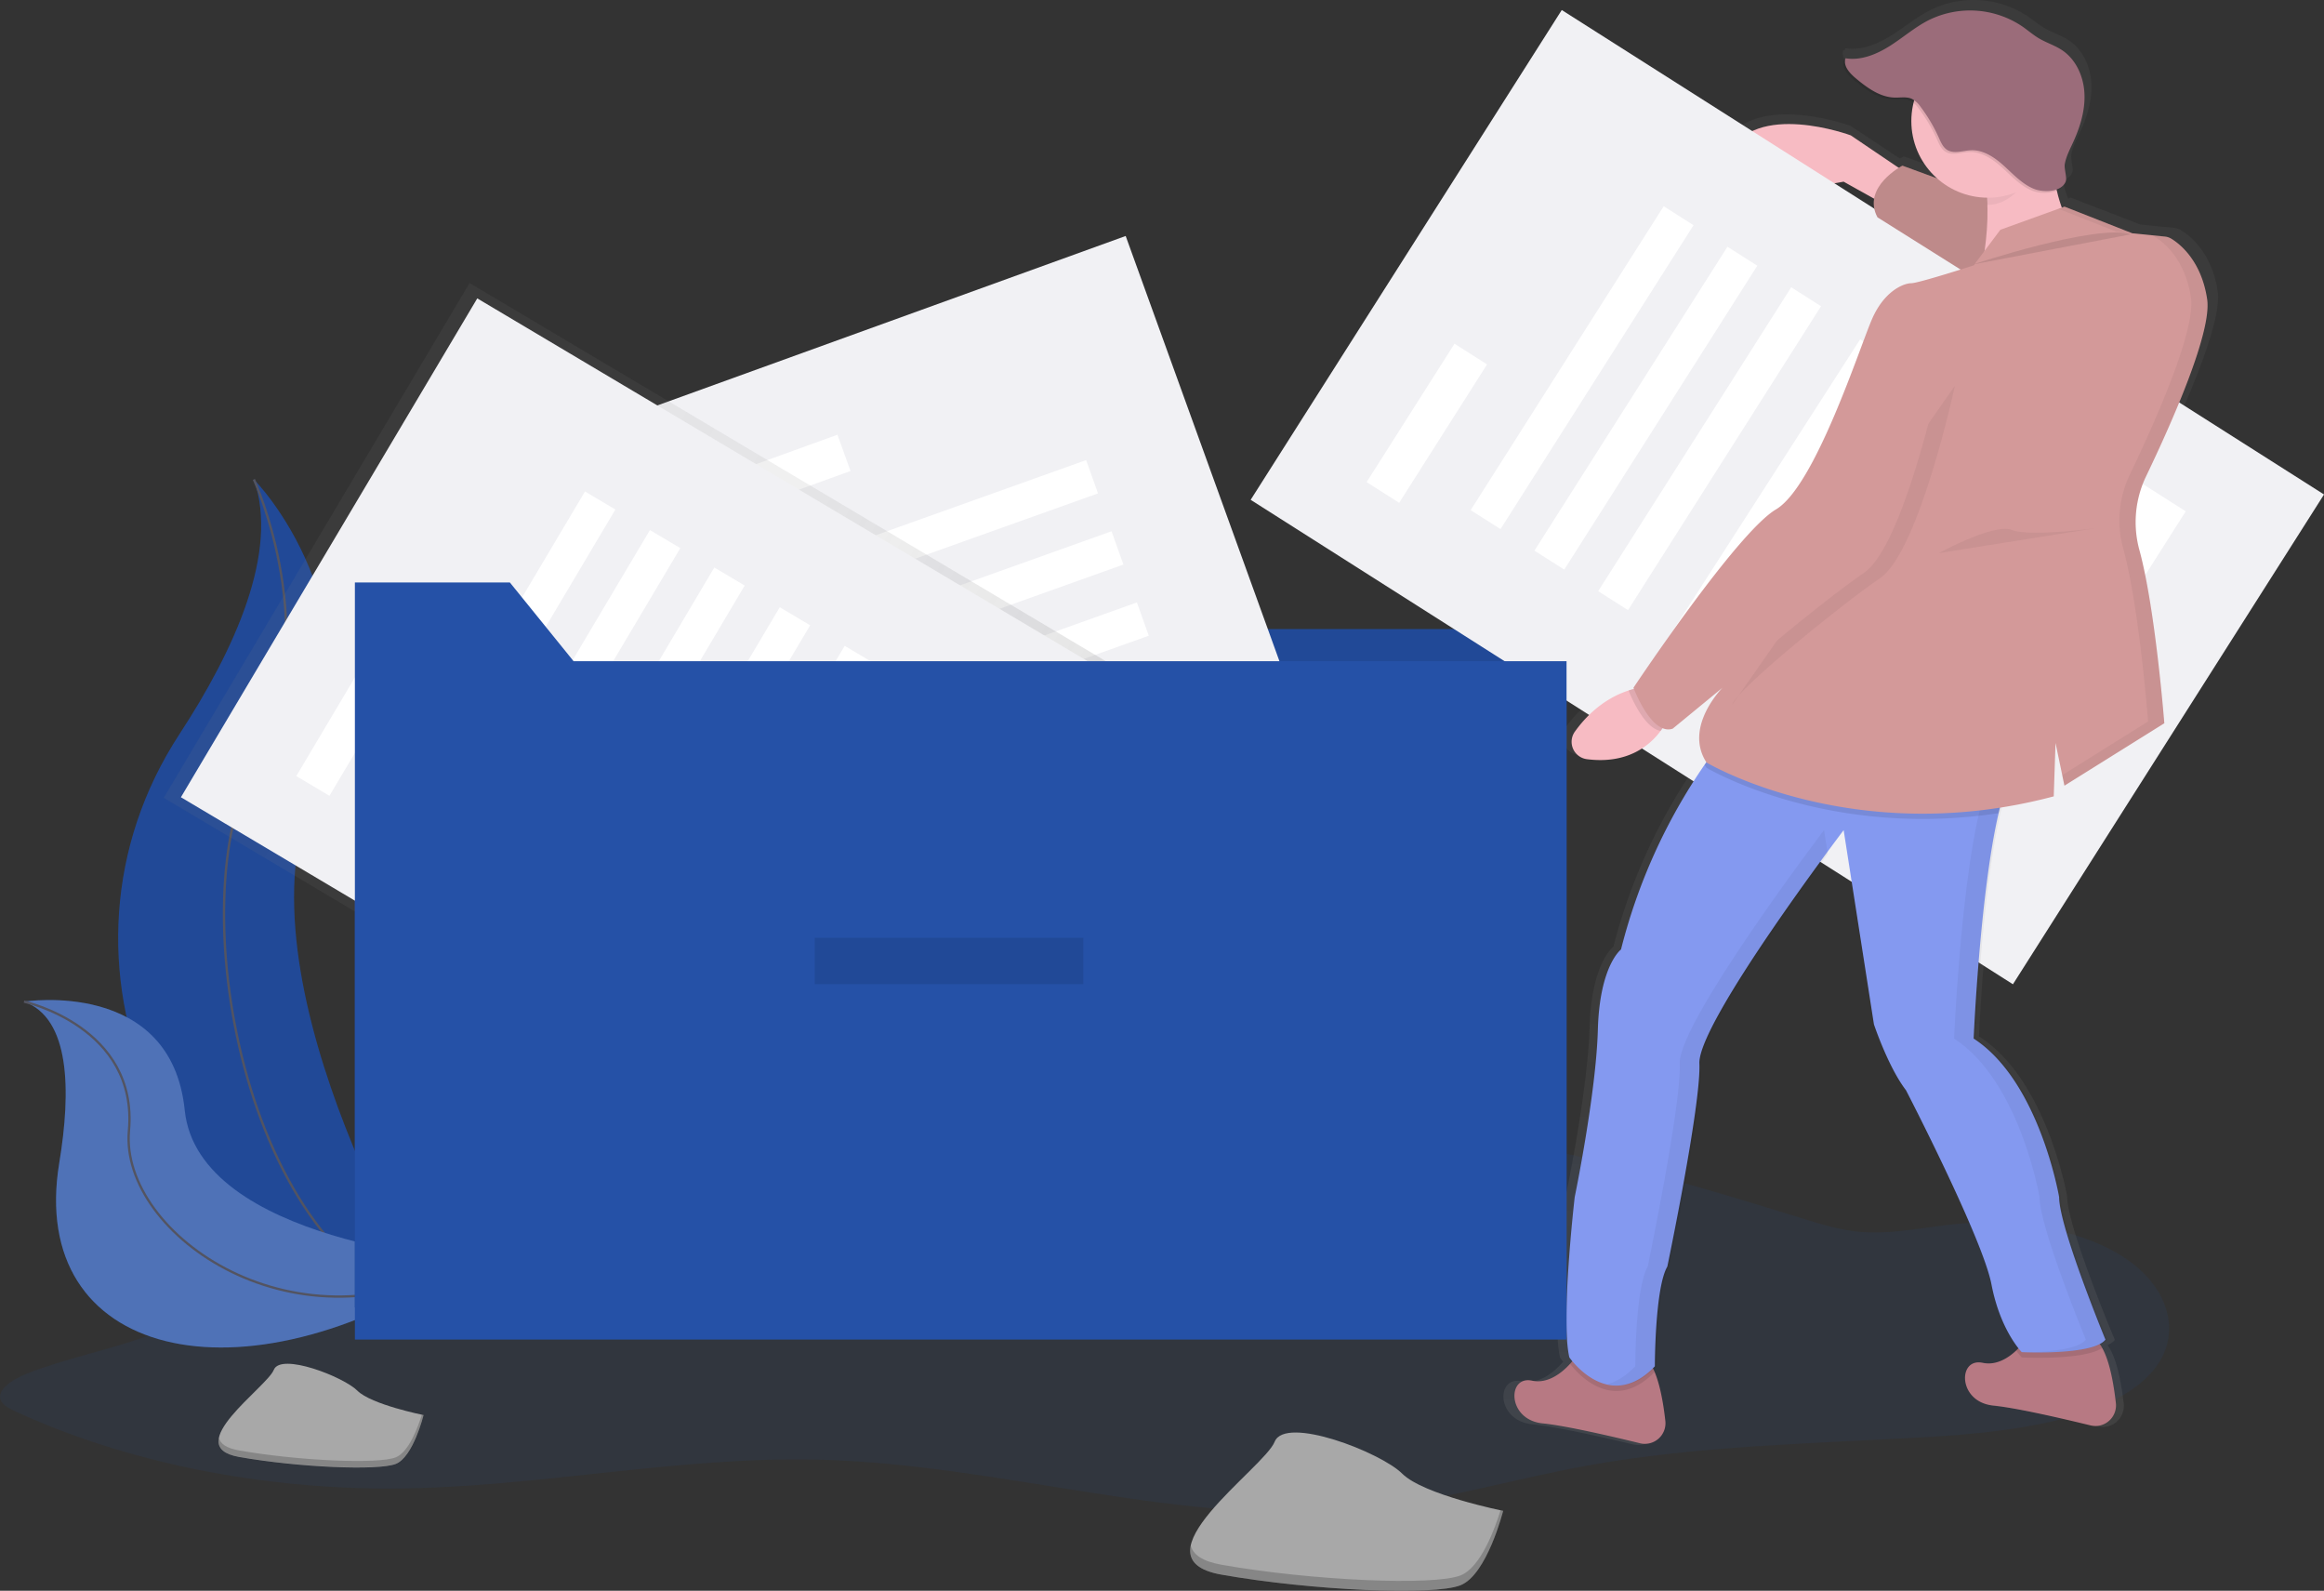 <svg data-name="Layer 1" xmlns="http://www.w3.org/2000/svg" xmlns:xlink="http://www.w3.org/1999/xlink" width="1003.96" height="687.01" viewBox="0 0 1003.96 687.01"><rect x="0" y="0" width="1003.96" height="687.01" fill="#333333" stroke="none"/><defs><linearGradient id="a" x1="378.33" y1="494.44" x2="378.33" y2="91.8" gradientTransform="translate(29.55 152.11)" gradientUnits="userSpaceOnUse"><stop offset="0" stop-color="gray" stop-opacity=".25"/><stop offset=".54" stop-color="gray" stop-opacity=".12"/><stop offset="1" stop-color="gray" stop-opacity=".1"/></linearGradient><linearGradient id="b" x1="901.92" y1="733" x2="901.92" y2="109" xlink:href="#a"/></defs><path d="M97.98 521.27c-4.29 9.21 1.85 19.15-.28 28.66-2.69 12-18.11 21.34-34.72 27.3s-35.16 9.58-51.35 16c-7 2.77-14.3 7.88-10.66 12.58 1.26 1.63 3.62 2.77 5.93 3.84 47.16 21.76 105.45 33.58 163.69 33.2 61.6-.41 121.92-14 183.47-12.44 79.38 2 156.16 29.06 234.66 21.26 33.32-3.33 64.26-12.77 96.71-18.67 47.72-8.67 97.91-9.54 147.33-12.39 37.11-2.14 79.52-7.69 97.25-28.55 12.82-15.08 7.44-35-10.62-47.77s-46.91-18.23-73.56-15.75c-14.33 1.33-28.57 4.78-42.9 3.41-8.32-.8-16-3.18-23.59-5.52-58.71-18.2-119.53-36.36-184.7-39-106-4.33-204.25 32.55-307.52 48.5-16.08 2.48-33.54 4.39-48.73.23-16-4.39-26.5-14.76-42.53-19.13-7.61-2.08-16.09-2.68-23.57-4.94-20.56-6.22-11-14.77-39.54-9-14.91 3.04-29.97 7.91-34.77 18.18z" fill="#2551a7" opacity=".1"/><path d="M109.68 207.06s55.76 55.76 24.3 138.5 54 220.33 54 220.33-.92-.13-2.61-.43C70.79 545.24 13.89 414.27 77.57 317c23.67-36.21 43.11-78.64 32.11-109.94z" fill="#2551a7"/><path d="M109.68 207.06s55.76 55.76 24.3 138.5 54 220.33 54 220.33-.92-.13-2.61-.43C70.79 545.24 13.89 414.27 77.57 317c23.67-36.21 43.11-78.64 32.11-109.94z" opacity=".1"/><path d="M109.68 207.06s31.48 68.35 0 124.11-5.4 212.24 78.24 234.72" fill="none" stroke="#535461" stroke-miterlimit="10"/><path d="M10.37 432.58S74 422.45 79.8 479.47s122.34 64.93 122.34 64.93-.76.52-2.19 1.45C103.73 609 11.74 586.09 25.6 502.21c5.16-31.21 4.73-62.51-15.23-69.63z" fill="#2551a7"/><path d="M10.37 432.58S74 422.45 79.8 479.47s122.34 64.93 122.34 64.93-.76.52-2.19 1.45C103.73 609 11.74 586.09 25.6 502.21c5.16-31.21 4.73-62.51-15.23-69.63z" fill="#f5f5f5" opacity=".2"/><path d="M10.37 432.58s49.39 10.84 45.33 55.75 73.34 98.74 146.44 56.07" fill="none" stroke="#535461" stroke-miterlimit="10"/><path fill="#2551a7" d="M676.74 564.63H153.31V237.66h66.94l27.54 34.02h428.95v292.95z"/><path opacity=".1" d="M676.74 564.63H153.31V237.66h66.94l27.54 34.02h428.95v292.95z"/><path fill="#f1f1f4" d="M250.718 187.121l235.573-85.207 132.648 366.731-235.574 85.208z"/><path fill="#fff" d="M295.21 211.822l66.561-24.076 5.665 15.66-66.562 24.076zm27.547 39.175l146.445-52.29 5.135 14.38-146.445 52.29zm10.975 30.732l146.445-52.29 5.134 14.38-146.444 52.29zm10.965 30.731l146.444-52.29 5.135 14.38-146.444 52.29zm10.975 30.722l146.444-52.29 5.135 14.38-146.444 52.29zm10.971 30.722l146.445-52.29 5.135 14.38-146.445 52.29zm10.975 30.731l146.445-52.29 5.134 14.38-146.444 52.291zm137.05 12.242l37.915-13.538 13.538 37.915-37.915 13.539z"/><path transform="rotate(-59.28 263.085 476.867)" fill="url(#a)" d="M278.56 243.92h258.63v402.63H278.56z"/><path fill="#f1f1f4" d="M78.154 344.31l128.022-215.443 335.393 199.3L413.547 543.61z"/><path fill="#fff" d="M127.995 335.173l36.172-60.874 14.323 8.51-36.173 60.874zm45.286 10.754l79.436-133.68 13.128 7.801-79.437 133.68zm28.05 16.672l79.436-133.68 13.127 7.801-79.436 133.68zm27.937 16.223l79.305-133.73 13.132 7.788L242.4 386.61zm28.154 17.105l79.436-133.679 13.128 7.8-79.436 133.68zm28.05 16.673l79.436-133.68 13.128 7.8-79.437 133.68zm28.06 16.671l79.436-133.679 13.127 7.8-79.436 133.68zm113.05-78.528l20.533-34.624 34.623 20.533-20.532 34.624z"/><path d="M1056.2 236.09q0-.74-.15-1.41t-.26-1.55q-.28-1.52-.64-2.94-.18-.71-.37-1.39a37.43 37.43 0 0 0-7.51-14.29l-.6-.68q-.6-.66-1.19-1.25t-1.16-1.09c-.38-.34-.75-.65-1.11-.95-.71-.58-1.38-1.07-2-1.47s-.84-.55-1.19-.76a6.73 6.73 0 0 0-2.8-.91l-6.17-.6-8.34-.82-30.11-11.63-1.19.42a68.94 68.94 0 0 1-2.23-7.37 6.71 6.71 0 0 0 2.38-1.73 5.42 5.42 0 0 0 1.64-2.09c.76-1.74-.69-5.46-.4-7.58.48-3.41 2.26-6.71 3.71-9.8 3.1-6.64 5.36-13.83 5-21.12s-3.71-14.68-9.9-18.76c-3.2-2.11-7-3.24-10.29-5.16-2.59-1.5-4.87-3.45-7.34-5.14a42.38 42.38 0 0 0-41.53-2.95c-6.26 3.07-11.6 7.65-17.51 11.32s-12.87 6.51-19.78 5.42a4.38 4.38 0 0 0-.21.85l-.58-.07c-1.19 3.23 1.73 6.41 4.42 8.62 5.1 4.18 10.89 8.36 17.55 8.5 2.57.06 5.29-.48 7.63.57a6.83 6.83 0 0 1 1.42.88A32.8 32.8 0 0 0 935.8 182l-15.38-5.5s-.64.33-1.64.95l-21.37-14.13s-42.83-15.51-54.73 8.53 51.56 11.63 51.56 11.63l13.58 7.42a12.26 12.26 0 0 0 1.49 8.09l37 22.74c-7.48 2.29-19.77 6-22 6-3.17 0-11.9 3.1-17.45 15.51s-25.38 72.91-42.83 83-63.46 77.56-63.46 77.56l.21.53q-1.23.32-2.41.71c-11.51 3.72-19.25 11.57-23.92 17.92a7.6 7.6 0 0 0 5.36 12c18.16 2.28 28.08-6 32.85-12.32.31-.41.6-.81.87-1.2a6.42 6.42 0 0 0 4.48.2l22.21-17.84s-17.38 17-7.19 32.49l-.77 1.07a246.31 246.31 0 0 0-37.25 80.46s-9.52 7-10.31 34.9-10.31 72.91-10.31 72.91-6.35 53.52-2.38 69.81c0 0 .46.65 1.3 1.64-.3.35-.62.73-1 1.12-3.46 3.72-9.71 8.85-17 7.32-11.11-2.33-11.11 17.06 4.76 18.62 10.22 1 30.29 5.54 43.3 8.64a9.1 9.1 0 0 0 11.31-9.67c-.78-6.95-2.19-15.36-4.76-21.35-.16-.37-.32-.73-.49-1.09.47-.43.93-.88 1.4-1.36 0 0 0-34.13 5.55-43.44 0 0 15.07-70.58 14.28-88.42-.62-14 39.09-68.32 56.38-91.28l-.14-.87c4.42-5.86 7.22-9.46 7.22-9.46l13.48 84.54s6.47 18.62 14.4 28.68c0 0 34.11 64.38 38.07 84.54 3 15.29 9.2 24.33 12 27.81-.33.33-.67.66-1 1-3.61 3.29-8.94 6.59-15 5.33-11.07-2.34-11.07 17.05 4.8 18.6 10.22 1 30.29 5.54 43.3 8.64a9.1 9.1 0 0 0 11.31-9.67c-.9-8.07-2.67-18.11-6.09-24q-.43-.75-.9-1.41a8.38 8.38 0 0 0 3.15-2.21S991 638.78 991 625.59c0 0-8.73-50.42-38.07-69 0 0 2.78-63.05 11.13-98.15q.31-1.3.63-2.55c7.51-1.17 15.23-2.74 23.14-4.79l.79-23.27 4 18.62 44.38-27.17s-.39-4.89-1.14-12.39c-.38-3.75-.84-8.15-1.4-12.92-.44-3.82-.95-7.87-1.5-12q-.21-1.55-.43-3.12c-.58-4.18-1.22-8.41-1.91-12.55q-.39-2.33-.8-4.61c-.36-2-.74-4-1.13-5.94q-.29-1.45-.6-2.86t-.62-2.76q-.31-1.35-.63-2.65l-.32-1.28q-.33-1.26-.66-2.46a44.17 44.17 0 0 1-1.61-10.17q-.08-2 0-4.1t.4-4.08q.14-1 .34-2a45.92 45.92 0 0 1 2.25-7.92q.74-1.93 1.66-3.81c1.44-2.93 3-6.11 4.56-9.46q1.19-2.51 2.4-5.13t2.44-5.32c7.72-17.1 15.34-36.16 17.38-48.67.21-1.32.37-2.56.45-3.73a24.72 24.72 0 0 0 .07-3.26z" transform="translate(-98.02 -109)" fill="url(#b)"/><path d="M825.69 76.16l-26.16-17.7s-41.55-15.39-53.09 8.46 50 11.54 50 11.54l26.16 14.62z" fill="#f7bbc3"/><path fill="#f1f1f4" d="M540.282 215.858L674.676 4.33l329.297 209.22-134.394 211.527z"/><path fill="#fff" d="M590.373 208.212l37.973-59.767 14.062 8.934-37.973 59.767zm44.952 12.105l83.39-131.25 12.889 8.19-83.39 131.248zm27.541 17.494l83.39-131.25 12.889 8.19L675.755 246zm27.54 17.499l83.39-131.249 12.888 8.19-83.39 131.248zm29.208 21.85l83.97-130.62 12.827 8.245-83.97 130.62zm25.873 13.145l83.39-131.25 12.888 8.189-83.39 131.25zm29.273 22.202l83.97-130.62 12.826 8.245-83.97 130.62zm113.907-79.287l21.59-33.982 33.982 21.59-21.59 33.982z"/><path d="M903.08 615.59c-12.62-3.08-32.09-7.58-42-8.57-15.39-1.54-15.39-20.77-4.62-18.46 5.84 1.25 11-2 14.51-5.29a34 34 0 0 0 3.01-3.27 8.89 8.89 0 0 1 5-3c5.77-1.26 17.78-3.16 25.17.82a10.87 10.87 0 0 1 4 4.36c3.32 5.89 5 15.84 5.91 23.85a8.9 8.9 0 0 1-10.98 9.56zm-194.65 7.7c-12.62-3.08-32.09-7.58-42-8.57-15.39-1.54-15.39-20.77-4.62-18.46 7 1.52 13.11-3.58 16.46-7.26.41-.45.78-.88 1.1-1.28a8.89 8.89 0 0 1 5-3c5.77-1.26 17.78-3.16 25.17.82 2.16 1.17 3.89 3.73 5.27 7 2.49 5.94 3.86 14.28 4.62 21.17a8.9 8.9 0 0 1-11 9.58z" fill="#b77983"/><path d="M714.78 592.52c-18.37 18.93-34.12-.35-36.51-3.53.41-.45.78-.88 1.1-1.28a8.89 8.89 0 0 1 5-3c5.77-1.26 17.78-3.16 25.17.82 2.13 1.12 3.86 3.68 5.24 6.99zm193.36-10.37c-8 5.44-34.75 4.1-34.75 4.1a26.36 26.36 0 0 1-2.42-3 34 34 0 0 0 3.01-3.25 8.89 8.89 0 0 1 5-3c5.77-1.26 17.78-3.16 25.17.82a10.87 10.87 0 0 1 3.99 4.33z" opacity=".1"/><path d="M909.55 578.56c-5.39 6.92-36.16 5.39-36.16 5.39s-9.23-9.23-13.08-29.24-36.93-83.86-36.93-83.86c-7.69-10-13.85-28.47-13.85-28.47l-13.08-83.86s-63.09 83.09-62.32 100.79S720.28 547 720.28 547c-5.39 9.23-5.39 43.08-5.39 43.08-20 20.77-36.93-3.85-36.93-3.85-3.85-16.16 2.31-69.24 2.31-69.24s9.23-44.62 10-72.32 10-34.62 10-34.62a246.78 246.78 0 0 1 36.13-79.81c4.65-6.66 7.72-10.21 7.72-10.21l124.64 14.62c-2 4-3.79 9.73-5.36 16.51-8.1 34.81-10.79 97.36-10.79 97.36C881.08 467 889.54 517 889.54 517c0 13.08 20.01 61.56 20.01 61.56z" fill="#8499f0"/><g opacity=".05"><path d="M789.58 368.76l-1.6-10.25s-63.09 83.09-62.32 100.79-13.84 87.7-13.84 87.7c-5.39 9.23-5.39 43.08-5.39 43.08-4.19 4.35-8.25 6.71-12 7.72 6.06 1.59 13.43.43 21.28-7.72 0 0 0-33.85 5.39-43.08 0 0 14.62-70 13.85-87.71-.65-13.84 37.87-67.75 54.63-90.53z"/><path d="M890.31 517s-8.46-50-36.93-68.47c0 0 2.69-62.54 10.79-97.36 1.58-6.78 3.35-12.5 5.36-16.51L744.9 320s-.29.34-.82 1l116.23 13.63c-2 4-3.79 9.73-5.36 16.51-8.1 34.81-10.79 97.36-10.79 97.36 28.46 18.5 36.92 68.5 36.92 68.5 0 13.08 20 61.55 20 61.55-3.17 4.08-15.17 5.22-24.49 5.47 7.39.19 29.26.26 33.72-5.47.01.01-20-48.47-20-61.55z"/></g><path d="M721.05 309.28a27.86 27.86 0 0 1-3.65 6.37c-4.63 6.23-14.25 14.48-31.87 12.22a7.57 7.57 0 0 1-5.2-11.89c4.52-6.3 12-14.09 23.2-17.78a41.79 41.79 0 0 1 9.82-2z" fill="#f7bbc3"/><path d="M883.53 94.11l-61.7-22.57s-17.7 9.23-10.77 22.31l60 37.7z" fill="#d39999"/><path d="M883.53 94.11l-61.7-22.57s-17.7 9.23-10.77 22.31l60 37.7z" opacity=".1"/><path d="M885.7 56.92s-.77 36.16 15.39 48.47-46.93 19.23-46.93 19.23 10-36.93 0-56.16 31.54-11.54 31.54-11.54z" fill="#f7bbc3"/><path d="M868.77 334.66c-2 4-3.79 9.73-5.36 16.51-74.41 11.36-126.2-19.59-126.2-19.59-.28-.45-.55-.89-.8-1.33 4.65-6.66 7.72-10.21 7.72-10.21zm-147.72-25.38a27.86 27.86 0 0 1-3.65 6.37c-7.12-1.18-12.82-14.8-13.87-17.46a41.79 41.79 0 0 1 9.82-2z" opacity=".1"/><path d="M891.85 89.23l-27.7 10-11.54 15.39s-23.85 7.69-26.93 7.69-11.54 3.08-16.93 15.39-24.61 72.3-41.54 82.3-61.55 77-61.55 77 7.69 20.77 16.93 17.7l21.54-17.7s-16.93 16.93-6.92 32.31c0 0 63.09 37.7 150 14.62l.77-23.08 3.85 18.46 43.15-26.96s-3.86-49.66-10.81-74.94a45.66 45.66 0 0 1 3-31.84c11.17-23.28 28.41-62.16 26.31-76.34-2.48-16.71-11.92-24-15.52-26.16a6.43 6.43 0 0 0-2.71-.9l-14.08-1.41z" fill="#d39999"/><path d="M844.53 166.56s-15.39 71.55-32.31 83.09-62.32 48.47-63.86 54.63" opacity=".05"/><path d="M837.61 164.25s-15.39 71.55-32.31 83.09-62.32 48.47-63.86 54.66" fill="#d39999"/><path d="M852.23 114.24s53.09-17.7 68.47-13.08" opacity=".1"/><path d="M927.09 205.58c11.17-23.28 28.41-62.16 26.31-76.34-2.48-16.71-11.92-24-15.52-26.16a6.43 6.43 0 0 0-2.71-.9l-6-.6a6.32 6.32 0 0 1 1.78.73c3.6 2.2 13 9.45 15.52 26.16 2.1 14.17-15.14 53.06-26.31 76.34a45.66 45.66 0 0 0-3 31.84c7 25.28 10.81 74.94 10.81 74.94l-37.1 23.19.94 4.51 43.17-26.94s-3.86-49.66-10.81-74.94a45.66 45.66 0 0 1 2.92-31.83zm-12.93-105.57l6.67.66-28.98-11.44-2.6.94 24.91 9.84zm-76.55 138.87s23.85-13.08 31.54-10 36.16-.77 36.16-.77M882.98 66.54c-.88-7.71 2.69-6.54 2.69-6.54s-41.55-7.69-31.54 11.54c2.5 4.82 3.75 10.74 4.22 16.92h.39c11.62.01 18.35-12.9 24.24-21.92z" opacity=".05"/><circle cx="858.77" cy="52.3" r="33.08" fill="#f7bbc3"/><path d="M894.87 62.09c3-6.58 5.2-13.72 4.83-21s-3.6-14.57-9.6-18.61c-3.1-2.09-6.76-3.21-10-5.11-2.51-1.49-4.73-3.42-7.12-5.1a40.33 40.33 0 0 0-40.28-2.93c-6.07 3-11.25 7.59-17 11.23s-12.48 6.45-19.19 5.37c-1.15 3.2 1.68 6.36 4.29 8.55 4.95 4.15 10.56 8.29 17 8.43 2.5.06 5.13-.48 7.4.57a10.62 10.62 0 0 1 3.78 3.51 68.76 68.76 0 0 1 7.85 13.31c.86 1.93 1.74 4 3.52 5.17 3 1.9 6.83.32 10.35.18 5.48-.21 10.4 3.23 14.46 6.93s7.91 7.9 13 9.85c3.82 1.45 11.46 1.4 13.41-3.17.73-1.72-.67-5.41-.38-7.52.54-3.33 2.28-6.59 3.68-9.66z" opacity=".1"/><path d="M895.64 61.32c3-6.58 5.2-13.72 4.83-21s-3.6-14.57-9.6-18.61c-3.1-2.09-6.76-3.21-10-5.11-2.51-1.49-4.73-3.42-7.12-5.1a40.33 40.33 0 0 0-40.28-2.93c-6.07 3-11.25 7.59-17 11.23s-12.48 6.45-19.19 5.37c-1.15 3.2 1.68 6.36 4.29 8.55 4.95 4.15 10.56 8.29 17 8.43 2.5.06 5.13-.48 7.4.57a10.62 10.62 0 0 1 3.78 3.51 68.76 68.76 0 0 1 7.85 13.31c.86 1.93 1.74 4 3.52 5.17 3 1.9 6.83.32 10.35.18 5.48-.21 10.4 3.23 14.46 6.93s7.91 7.9 13 9.85c3.82 1.45 11.46 1.4 13.41-3.17.73-1.72-.67-5.41-.38-7.52.54-3.32 2.28-6.59 3.68-9.66z" fill="#9b6c7a"/><path fill="#2551a7" d="M676.74 578.51H153.31V251.54h66.94l27.54 34.02h428.95v292.95z"/><path d="M182.98 611.13s-22.57-4.51-28.59-10.53-33.1-16.55-36.11-9-40.62 33.1-15 37.62 60.18 6 67.71 3 11.99-21.09 11.99-21.09z" fill="#a8a8a8"/><path d="M103.24 626.39c25.58 4.51 60.18 6 67.71 3 5.73-2.29 9.71-13.3 11.28-18.43l.75.16s-4.51 18.06-12 21.06-42.13 1.5-67.71-3c-7.38-1.3-9.49-4.36-8.7-8.24.6 2.54 3.17 4.48 8.67 5.45z" opacity=".2"/><path d="M649.36 652.49s-34.43-6.89-43.62-16.07-50.5-25.25-55.09-13.77-62 50.5-23 57.39 91.82 9.18 103.3 4.59 18.41-32.14 18.41-32.14z" fill="#a8a8a8"/><path d="M527.7 675.77c39 6.89 91.82 9.18 103.3 4.59 8.74-3.5 14.82-20.3 17.22-28.11l1.15.24s-6.89 27.51-18.39 32.13-64.28 2.3-103.3-4.59c-11.27-2-14.49-6.66-13.27-12.56.98 3.85 4.9 6.82 13.29 8.3z" opacity=".2"/><path opacity=".1" d="M351.98 405.02h116v20h-116z"/></svg>